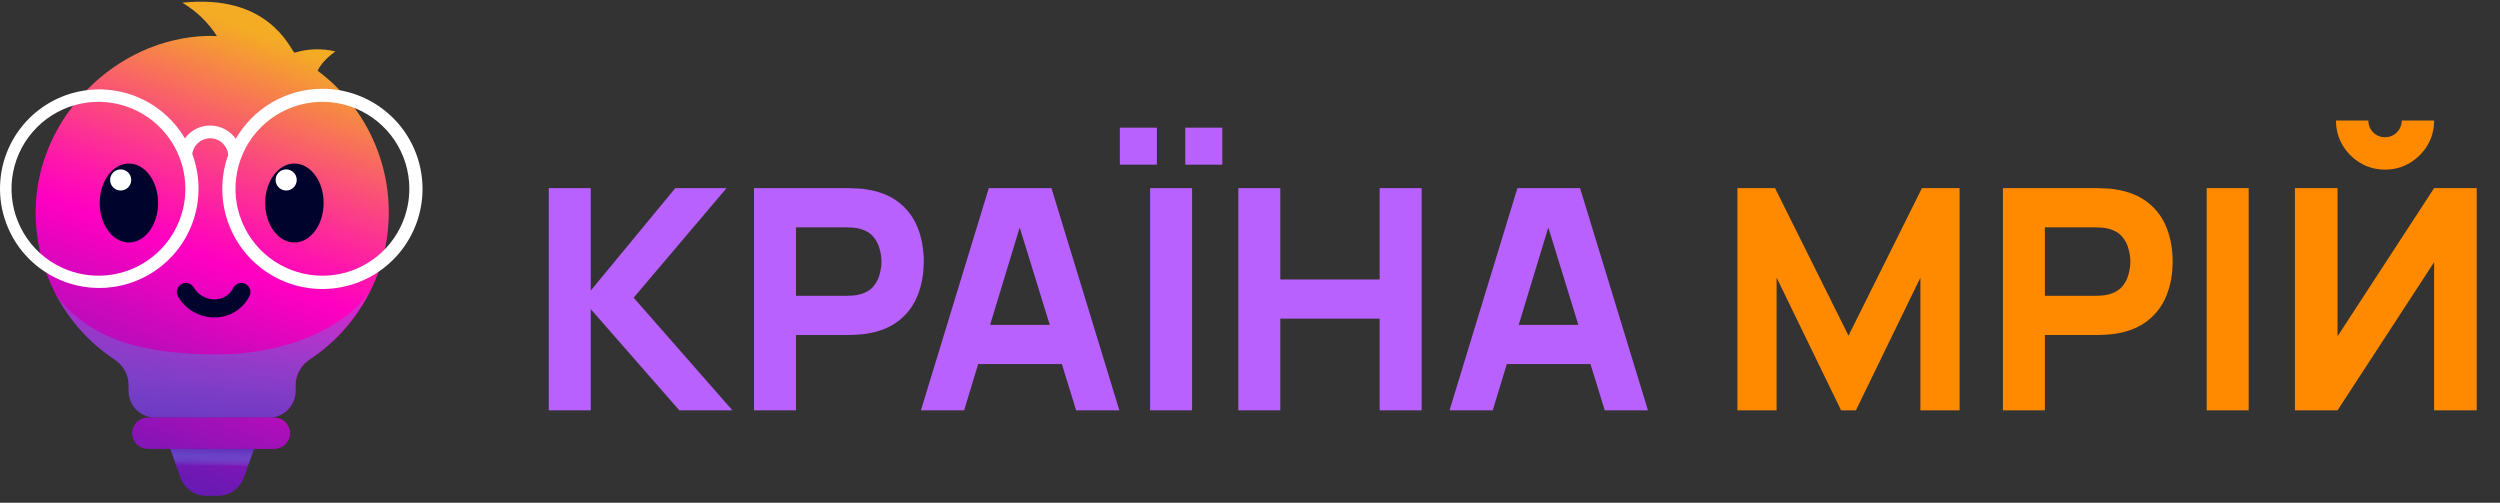 <svg width="920" height="185" viewBox="0 0 920 185" fill="none" xmlns="http://www.w3.org/2000/svg">
<rect x="0" y="0" width="920" height="185" fill="#333333" stroke="none"/>
<path d="M116.903 26.043C118.663 22.066 123.446 18.935 123.446 18.935C118.466 17.723 113.251 17.89 108.359 19.417C106.391 17.299 98.519 -2.33 67.083 0.992C72.242 4.035 76.611 8.251 79.837 13.297C79.837 13.297 77.811 13.173 76.516 13.206C42.472 14.036 13.452 43.43 13.12 77.507C13.005 88.368 15.618 99.085 20.718 108.675C25.819 118.266 33.244 126.423 42.315 132.399C43.871 133.43 45.148 134.83 46.03 136.474C46.913 138.119 47.374 139.957 47.371 141.824V143.866C47.373 146.469 48.408 148.964 50.248 150.804C52.088 152.644 54.583 153.679 57.186 153.681H98.984C101.587 153.679 104.082 152.644 105.922 150.804C107.762 148.964 108.797 146.469 108.799 143.866V141.815C108.789 139.963 109.239 138.137 110.109 136.5C110.978 134.864 112.24 133.47 113.781 132.441C122.51 126.705 129.728 118.948 134.821 109.828C139.915 100.709 142.735 90.496 143.041 80.055C143.347 69.614 141.132 59.253 136.581 49.85C132.031 40.448 125.281 32.281 116.903 26.043Z" fill="url(#paint0_linear_1718_235)"/>
<path style="mix-blend-mode:multiply" d="M80.369 130.414C51.482 130.414 32.608 124.552 20.585 108.527C25.703 118.161 33.15 126.362 42.248 132.382C43.805 133.412 45.082 134.812 45.964 136.457C46.847 138.102 47.307 139.94 47.305 141.806V143.849C47.307 146.451 48.342 148.946 50.182 150.786C52.022 152.626 54.517 153.661 57.12 153.663H98.918C101.52 153.661 104.016 152.626 105.856 150.786C107.696 148.946 108.73 146.451 108.733 143.849V141.815C108.723 139.962 109.173 138.136 110.043 136.5C110.912 134.864 112.174 133.469 113.715 132.44C123.276 126.128 131.008 117.411 136.133 107.165C124.899 123.165 101.077 130.414 80.369 130.414Z" fill="url(#paint1_linear_1718_235)"/>
<path d="M108.342 89.23C114.281 89.23 119.095 82.728 119.095 74.707C119.095 66.687 114.281 60.185 108.342 60.185C102.404 60.185 97.59 66.687 97.59 74.707C97.59 82.728 102.404 89.23 108.342 89.23Z" fill="#00042D"/>
<path d="M105.312 70.108C107.458 70.108 109.198 68.368 109.198 66.222C109.198 64.076 107.458 62.336 105.312 62.336C103.166 62.336 101.426 64.076 101.426 66.222C101.426 68.368 103.166 70.108 105.312 70.108Z" fill="white"/>
<path d="M47.438 89.23C53.376 89.23 58.191 82.728 58.191 74.707C58.191 66.687 53.376 60.185 47.438 60.185C41.499 60.185 36.685 66.687 36.685 74.707C36.685 82.728 41.499 89.23 47.438 89.23Z" fill="#00042D"/>
<path d="M44.407 70.108C46.553 70.108 48.293 68.368 48.293 66.222C48.293 64.076 46.553 62.336 44.407 62.336C42.261 62.336 40.521 64.076 40.521 66.222C40.521 68.368 42.261 70.108 44.407 70.108Z" fill="white"/>
<path d="M100.977 165.196H54.371C52.844 165.185 51.382 164.574 50.302 163.494C49.222 162.414 48.611 160.953 48.6 159.426C48.613 157.9 49.226 156.44 50.305 155.362C51.385 154.284 52.845 153.674 54.371 153.663H100.977C102.503 153.674 103.963 154.284 105.043 155.362C106.123 156.44 106.735 157.9 106.748 159.426C106.737 160.953 106.126 162.414 105.046 163.494C103.966 164.574 102.504 165.185 100.977 165.196Z" fill="url(#paint2_linear_1718_235)"/>
<path d="M80.219 182.459H75.934C73.828 182.459 71.774 181.804 70.057 180.584C68.34 179.364 67.045 177.64 66.353 175.651L62.699 165.197H93.421L89.768 175.651C89.077 177.634 87.787 179.355 86.077 180.574C84.366 181.794 82.32 182.452 80.219 182.459Z" fill="url(#paint3_linear_1718_235)"/>
<path style="mix-blend-mode:multiply" d="M91.271 171.449L93.454 165.197H62.699L64.883 171.449H91.271Z" fill="url(#paint4_linear_1718_235)"/>
<path d="M118.647 32.668C112.184 32.666 105.834 34.367 100.237 37.598C94.64 40.83 89.992 45.478 86.762 51.076C85.707 49.581 84.31 48.358 82.689 47.509C81.067 46.66 79.267 46.209 77.436 46.194C75.606 46.178 73.798 46.599 72.163 47.42C70.527 48.242 69.11 49.441 68.03 50.919C63.259 42.803 55.539 36.842 46.481 34.279C37.422 31.716 27.724 32.749 19.408 37.162C11.092 41.575 4.801 49.028 1.846 57.966C-1.109 66.905 -0.499 76.639 3.548 85.139C7.595 93.639 14.767 100.248 23.569 103.59C32.37 106.931 42.121 106.745 50.789 103.072C59.457 99.399 66.373 92.521 70.094 83.874C73.815 75.226 74.054 65.476 70.762 56.656C70.979 55.025 71.793 53.533 73.047 52.469C74.302 51.404 75.906 50.843 77.551 50.893C79.195 50.944 80.762 51.603 81.948 52.743C83.135 53.883 83.856 55.422 83.972 57.063C81.328 64.431 81.099 72.45 83.318 79.957C85.538 87.463 90.091 94.068 96.318 98.813C102.544 103.558 110.12 106.196 117.947 106.345C125.773 106.494 133.444 104.146 139.847 99.641C146.249 95.137 151.05 88.71 153.554 81.293C156.058 73.876 156.134 65.855 153.772 58.391C151.409 50.928 146.731 44.411 140.415 39.786C134.1 35.161 126.475 32.668 118.647 32.668ZM36.237 101.461C29.909 101.462 23.723 99.587 18.46 96.073C13.198 92.559 9.096 87.563 6.674 81.717C4.251 75.871 3.616 69.438 4.85 63.232C6.083 57.025 9.129 51.324 13.603 46.849C18.077 42.374 23.778 39.326 29.984 38.091C36.19 36.856 42.623 37.489 48.469 39.91C54.316 42.331 59.313 46.432 62.829 51.693C66.344 56.955 68.221 63.14 68.221 69.468C68.221 77.952 64.851 86.088 58.853 92.087C52.855 98.087 44.72 101.458 36.237 101.461ZM118.647 101.461C112.319 101.461 106.134 99.584 100.873 96.069C95.612 92.553 91.511 87.557 89.09 81.711C86.668 75.865 86.034 69.433 87.269 63.227C88.503 57.021 91.55 51.32 96.025 46.846C100.499 42.372 106.199 39.325 112.405 38.09C118.611 36.856 125.044 37.489 130.89 39.911C136.736 42.332 141.732 46.433 145.248 51.694C148.763 56.955 150.639 63.141 150.639 69.468C150.639 77.953 147.269 86.091 141.269 92.09C135.269 98.09 127.132 101.461 118.647 101.461Z" fill="white"/>
<path d="M78.832 116.822C78.459 116.822 78.085 116.822 77.712 116.781C75.208 116.584 72.79 115.785 70.662 114.452C68.534 113.119 66.759 111.291 65.489 109.125C65.271 108.743 65.13 108.323 65.075 107.886C65.019 107.45 65.05 107.008 65.166 106.584C65.282 106.16 65.48 105.762 65.749 105.415C66.018 105.067 66.353 104.776 66.735 104.558C67.116 104.34 67.537 104.199 67.973 104.144C68.409 104.088 68.852 104.119 69.276 104.235C69.7 104.351 70.097 104.549 70.445 104.818C70.792 105.087 71.083 105.422 71.302 105.804C72.028 107.023 73.034 108.052 74.237 108.805C75.44 109.559 76.804 110.016 78.218 110.138C79.757 110.297 81.308 109.985 82.666 109.243C84.024 108.502 85.125 107.366 85.824 105.986C86.019 105.592 86.289 105.24 86.62 104.951C86.95 104.661 87.335 104.439 87.751 104.298C88.167 104.157 88.608 104.099 89.046 104.128C89.485 104.157 89.913 104.272 90.308 104.467C90.702 104.661 91.054 104.932 91.344 105.263C91.633 105.593 91.855 105.978 91.996 106.394C92.137 106.81 92.195 107.25 92.166 107.689C92.137 108.128 92.022 108.556 91.827 108.951C90.617 111.349 88.756 113.358 86.459 114.75C84.161 116.142 81.519 116.86 78.832 116.822Z" fill="#00042D"/>
<path d="M201.95 151V69.231H217.395V106.936L248.512 69.231H267.365L233.181 109.548L269.522 151H249.989L217.395 113.75V151H201.95ZM277.477 151V69.231H312.001C312.796 69.231 313.856 69.269 315.181 69.345C316.544 69.383 317.755 69.496 318.815 69.686C323.699 70.443 327.692 72.052 330.797 74.512C333.939 76.973 336.248 80.077 337.724 83.825C339.201 87.535 339.939 91.68 339.939 96.26C339.939 100.841 339.182 105.005 337.667 108.753C336.191 112.463 333.882 115.548 330.74 118.009C327.636 120.469 323.661 122.078 318.815 122.835C317.755 122.987 316.544 123.1 315.181 123.176C313.818 123.252 312.758 123.289 312.001 123.289H292.922V151H277.477ZM292.922 108.866H311.32C312.115 108.866 312.985 108.829 313.932 108.753C314.878 108.677 315.749 108.526 316.544 108.299C318.626 107.731 320.235 106.784 321.371 105.459C322.506 104.097 323.282 102.601 323.699 100.973C324.153 99.308 324.38 97.737 324.38 96.26C324.38 94.784 324.153 93.232 323.699 91.604C323.282 89.939 322.506 88.443 321.371 87.118C320.235 85.755 318.626 84.79 316.544 84.222C315.749 83.995 314.878 83.844 313.932 83.768C312.985 83.692 312.115 83.654 311.32 83.654H292.922V108.866ZM338.896 151L363.881 69.231H386.935L411.92 151H396.021L373.762 78.885H376.714L354.796 151H338.896ZM353.887 133.965V119.542H397.043V133.965H353.887ZM436.18 60.6V46.972H449.808V60.6H436.18ZM412.104 60.6V46.972H425.732V60.6H412.104ZM423.234 151V69.231H438.679V151H423.234ZM455.702 151V69.231H471.148V102.847H507.716V69.231H523.162V151H507.716V117.27H471.148V151H455.702ZM533.425 151L558.41 69.231H581.464L606.449 151H590.55L568.291 78.885H571.243L549.325 151H533.425ZM548.416 133.965V119.542H591.572V133.965H548.416Z" fill="#B961FF"/>
<path d="M639.363 151V69.231H653.218L680.247 123.517L707.276 69.231H721.131V151H706.708V102.166L682.973 151H677.521L653.786 102.166V151H639.363ZM737.071 151V69.231H771.595C772.39 69.231 773.45 69.269 774.775 69.345C776.138 69.383 777.349 69.496 778.409 69.686C783.293 70.443 787.286 72.052 790.391 74.512C793.533 76.973 795.842 80.077 797.318 83.825C798.795 87.535 799.533 91.68 799.533 96.26C799.533 100.841 798.776 105.005 797.261 108.753C795.785 112.463 793.476 115.548 790.334 118.009C787.23 120.469 783.255 122.078 778.409 122.835C777.349 122.987 776.138 123.1 774.775 123.176C773.412 123.252 772.352 123.289 771.595 123.289H752.516V151H737.071ZM752.516 108.866H770.914C771.709 108.866 772.579 108.829 773.526 108.753C774.472 108.677 775.343 108.526 776.138 108.299C778.22 107.731 779.829 106.784 780.965 105.459C782.1 104.097 782.876 102.601 783.293 100.973C783.747 99.308 783.974 97.737 783.974 96.26C783.974 94.784 783.747 93.232 783.293 91.604C782.876 89.939 782.1 88.443 780.965 87.118C779.829 85.755 778.22 84.79 776.138 84.222C775.343 83.995 774.472 83.844 773.526 83.768C772.579 83.692 771.709 83.654 770.914 83.654H752.516V108.866ZM812.07 151V69.231H827.515V151H812.07ZM844.538 151V69.231H860.211V123.744L895.757 69.231H911.43V151H895.757V96.487L860.211 151H844.538ZM877.7 62.417C874.369 62.417 871.34 61.603 868.615 59.975C865.889 58.348 863.712 56.171 862.085 53.445C860.457 50.72 859.643 47.691 859.643 44.36H871.568C871.568 46.063 872.154 47.521 873.328 48.732C874.539 49.906 875.997 50.493 877.7 50.493C879.404 50.493 880.842 49.906 882.016 48.732C883.227 47.521 883.833 46.063 883.833 44.36H895.757C895.757 47.691 894.944 50.72 893.316 53.445C891.688 56.171 889.511 58.348 886.786 59.975C884.06 61.603 881.031 62.417 877.7 62.417Z" fill="#FF8A00"/>
<defs>
<linearGradient id="paint0_linear_1718_235" x1="36.369" y1="189.443" x2="102.115" y2="14.485" gradientUnits="userSpaceOnUse">
<stop stop-color="#5C1CB2"/>
<stop offset="0.09" stop-color="#7118B4"/>
<stop offset="0.28" stop-color="#A90FB9"/>
<stop offset="0.55" stop-color="#FF00C1"/>
<stop offset="0.62" stop-color="#FE15AD"/>
<stop offset="0.77" stop-color="#FA4D7B"/>
<stop offset="0.98" stop-color="#F4A52A"/>
<stop offset="1" stop-color="#F4AC24"/>
</linearGradient>
<linearGradient id="paint1_linear_1718_235" x1="78.426" y1="92.759" x2="78.426" y2="186.553" gradientUnits="userSpaceOnUse">
<stop stop-color="#5CBFFC" stop-opacity="0"/>
<stop offset="0.32" stop-color="#5C81E0" stop-opacity="0.38"/>
<stop offset="0.64" stop-color="#5C4BC7" stop-opacity="0.71"/>
<stop offset="0.88" stop-color="#5C29B8" stop-opacity="0.92"/>
<stop offset="1" stop-color="#5C1CB2"/>
</linearGradient>
<linearGradient id="paint2_linear_1718_235" x1="63.837" y1="196.242" x2="124.16" y2="35.723" gradientUnits="userSpaceOnUse">
<stop stop-color="#5C1CB2"/>
<stop offset="0.09" stop-color="#7118B4"/>
<stop offset="0.28" stop-color="#A90FB9"/>
<stop offset="0.55" stop-color="#FF00C1"/>
<stop offset="0.62" stop-color="#FE15AD"/>
<stop offset="0.77" stop-color="#FA4D7B"/>
<stop offset="0.98" stop-color="#F4A52A"/>
<stop offset="1" stop-color="#F4AC24"/>
</linearGradient>
<linearGradient id="paint3_linear_1718_235" x1="69.358" y1="188.77" x2="132.745" y2="20.089" gradientUnits="userSpaceOnUse">
<stop stop-color="#5C1CB2"/>
<stop offset="0.09" stop-color="#7118B4"/>
<stop offset="0.28" stop-color="#A90FB9"/>
<stop offset="0.55" stop-color="#FF00C1"/>
<stop offset="0.62" stop-color="#FE15AD"/>
<stop offset="0.77" stop-color="#FA4D7B"/>
<stop offset="0.98" stop-color="#F4A52A"/>
<stop offset="1" stop-color="#F4AC24"/>
</linearGradient>
<linearGradient id="paint4_linear_1718_235" x1="77.902" y1="171.698" x2="78.118" y2="163.52" gradientUnits="userSpaceOnUse">
<stop stop-color="#5CBFFC" stop-opacity="0"/>
<stop offset="0.32" stop-color="#5C81E0" stop-opacity="0.38"/>
<stop offset="0.64" stop-color="#5C4BC7" stop-opacity="0.71"/>
<stop offset="0.88" stop-color="#5C29B8" stop-opacity="0.92"/>
<stop offset="1" stop-color="#5C1CB2"/>
</linearGradient>
</defs>
</svg>
